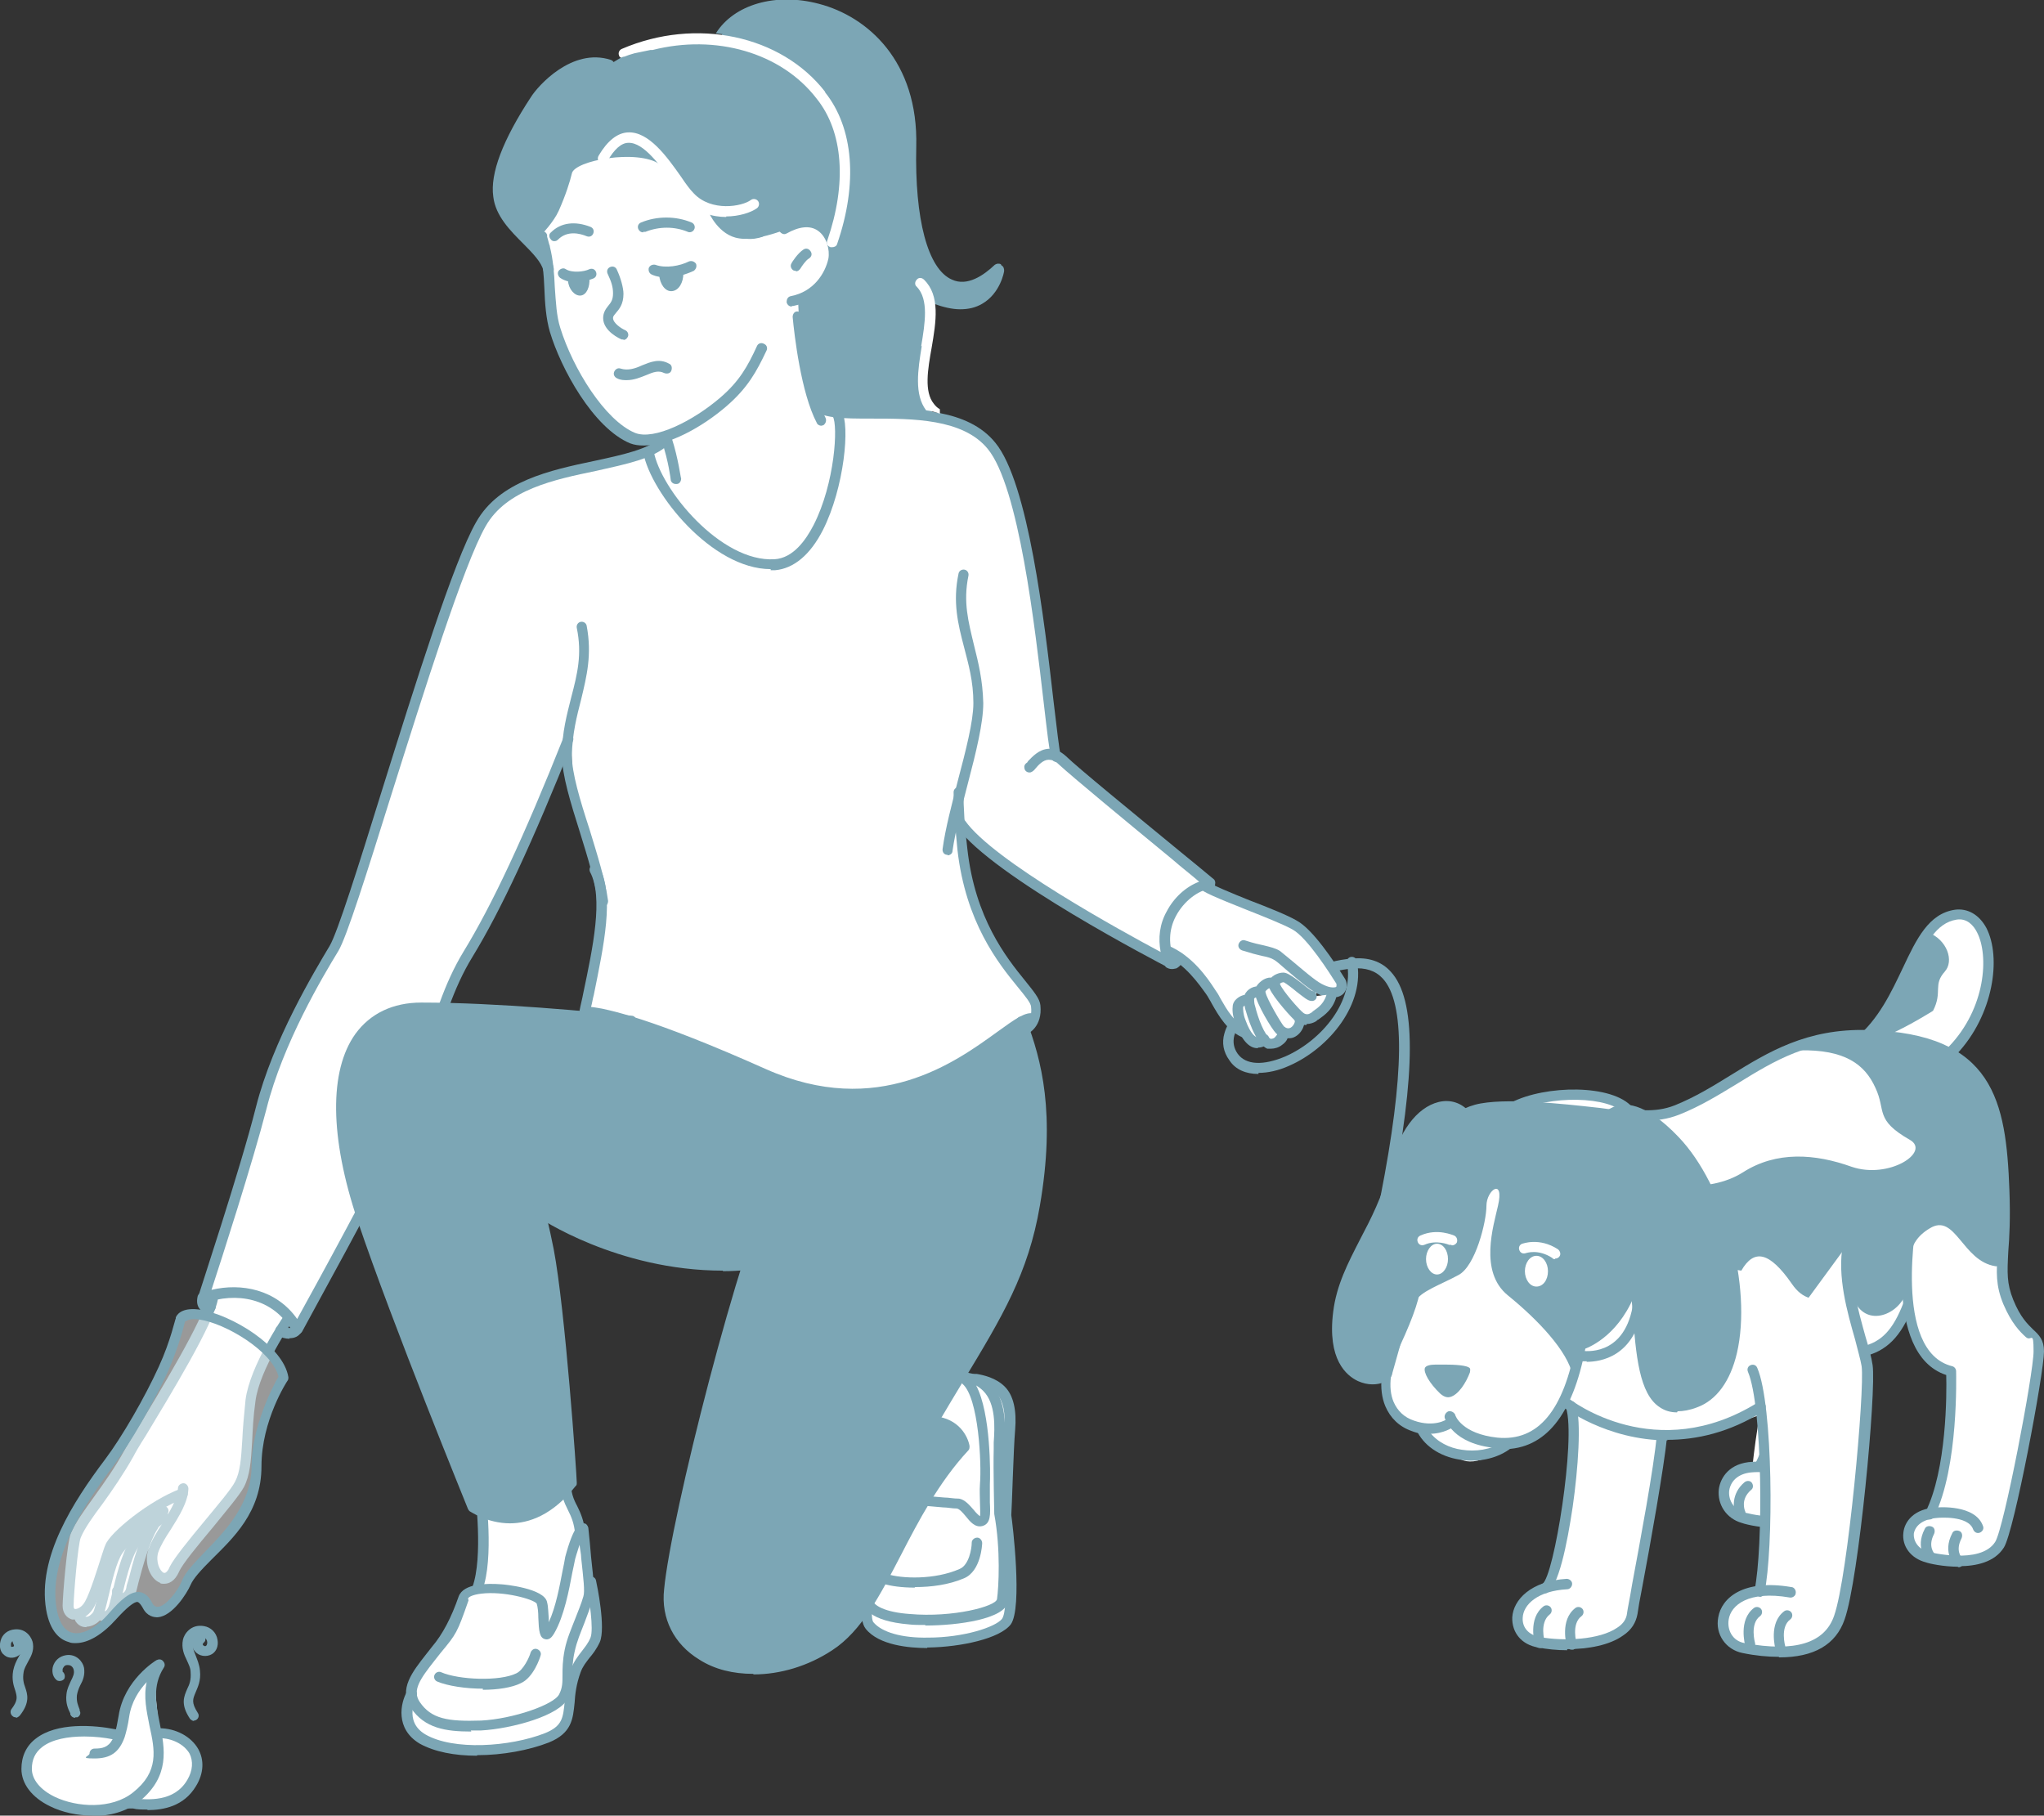 <?xml version="1.0" encoding="UTF-8"?>
<svg id="Layer_1" xmlns="http://www.w3.org/2000/svg" version="1.1" viewBox="0 0 372.1 330.5">
  <rect x="0" y="0" width="372.1" height="330.5" fill="#333333" stroke="none"/>
  <!-- Generator: Adobe Illustrator 29.2.1, SVG Export Plug-In . SVG Version: 2.1.0 Build 116)  -->
  <defs>
    <style>
      .st0, .st1 {
        fill: #7ca6b5;
      }

      .st2, .st3, .st4 {
        fill: #fff;
      }

      .st3, .st5, .st1, .st4 {
        fill-rule: evenodd;
      }

      .st5 {
        fill: #fdf5ed;
      }

      .st4 {
        opacity: .5;
      }
    </style>
  </defs>
  <g>
    <path class="st3" d="M29,315.4c-.2-4.2-1.4-8.1,0-12.5,0,0-5.5,3.3-6.4,9.4-.2,1.4-.5,2.6-.8,3.5h0,0c-.9,2.5,0,0,0,0,0,0,0,0,0,0-5.5-1.3-16.8-1.7-16.9,6.1,0,3.7,2.7,6.6,7.4,6.9l2.5.8c1.9,0,16.7,0,20.8-5.3,2.6-3.3-1.6-10.7-6.4-9Z"/>
    <g>
      <path class="st0" d="M16.8,330.5c-2.7,0-5.5-.6-7.7-1.7-3.3-1.6-5.2-4.1-5.2-6.8,0-2.3.9-4.2,2.6-5.5,3.8-3,10.6-2.5,14.6-1.7.2-.7.3-1.5.5-2.5,1-6.5,6.7-10,6.9-10.1.4-.2.9-.2,1.2.2.3.3.4.8.1,1.2-2.1,3.3-1.4,6.7-.7,10.2.9,4.5,1.9,9.5-3.7,14.1-2.4,1.9-5.5,2.7-8.6,2.7ZM15.3,316.1c-2.9,0-5.8.5-7.6,1.9-1.3,1-1.9,2.3-1.9,4,0,1.9,1.5,3.8,4.2,5.1,4,1.9,10.3,2.3,14.2-.8,4.8-3.8,4-7.7,3-12.2-.5-2.6-1.1-5.2-.5-7.9-1.4,1.5-2.8,3.6-3.2,6.4-.2,1.4-.5,2.6-.8,3.6,0,0,0,0,0,0-1,2.8-2.6,3.9-5.5,3.9s-.9-.4-.9-.9.4-.9.9-.9c1.4,0,2.5-.2,3.3-1.7-1.5-.3-3.3-.5-5.1-.5Z"/>
      <path class="st0" d="M26.9,329.4c-1,0-2,0-2.7-.2-.4,0-.8,0-1.1,0-.5,0-.9-.4-.9-.9,0-.5.4-.9.9-.9.3,0,.7,0,1.2,0,2.6.2,7.4.7,9.8-3.4,1-1.7,1.1-3.4.4-4.8-1-1.7-3.2-2.8-5.5-2.8s-.9-.4-.9-.9.4-.9.9-.9c3,0,5.8,1.5,7.1,3.8,1.1,2,1,4.4-.4,6.7-2.2,3.7-5.9,4.4-8.9,4.4Z"/>
    </g>
    <path class="st0" d="M2.9,312.6c-.2,0-.4,0-.6-.2-.4-.3-.5-.9-.2-1.3,1.2-1.6,1-2.2.7-3.3-.3-.9-.7-2-.4-3.7.2-1,.6-1.8,1-2.5.1-.2.2-.4.3-.5-.8.8-2.1.9-2.9.2-.7-.5-1-1.5-.7-2.6.3-1.2,1.3-2,2.6-2.1,2.2-.2,3.2,1.7,3.3,2.6.2,1.4-.4,2.4-.9,3.3-.3.6-.7,1.2-.8,1.9-.2,1.2,0,2,.3,2.8.4,1.2.9,2.7-1,5.1-.2.2-.5.4-.7.4ZM2.2,298.8c-.1.2-.2.3-.2.4,0,.3,0,.5,0,.5.2.2.4,0,.5,0,0,0,.1-.1,0-.3-.1-.2-.2-.4-.2-.6Z"/>
    <path class="st0" d="M35.4,313.3c-.3,0-.6-.2-.8-.4-1.8-2.7-1.1-4.1-.5-5.5.4-.8.7-1.6.6-3,0-.8-.4-1.5-.7-2.2-.5-1-1-2.2-.7-3.7.2-1,1.4-2.9,3.8-2.5,1.3.2,2.3,1.2,2.5,2.5.2,1.1-.2,2.1-1,2.6-1,.6-2.4.4-3.1-.5-.2-.2-.3-.4-.4-.7.1.4.3.9.5,1.4.3.8.7,1.7.8,2.8.2,1.9-.4,3-.8,4-.5,1.2-.8,1.8.4,3.7.3.4.2,1-.3,1.3-.2.1-.3.1-.5.1ZM37.4,298.2c0,.3,0,.6-.3.8-.3.3-.2.4-.1.5.1.1.4.3.6,0,0,0,.2-.3.1-.7,0-.1-.1-.4-.4-.7Z"/>
    <path class="st0" d="M13.7,312.7c-.4,0-.7-.2-.9-.6v-.2c-.4-.8-.9-1.9-.7-3.5.1-1,.5-1.7.8-2.4.4-.8.7-1.4.5-2.1,0,0-.2-.9-1.2-.8-.5,0-.7.5-.8.7,0,.3,0,.5,0,.5.4.3.5.9.3,1.3-.3.4-.9.5-1.3.3-.7-.5-1-1.4-.8-2.4.3-1.2,1.2-2,2.4-2.2,1.9-.3,3.1,1.2,3.3,2.3.2,1.3-.2,2.3-.7,3.2-.3.6-.5,1.2-.6,1.8-.1,1.2.2,1.8.5,2.6v.2c.3.5,0,1-.4,1.2-.1,0-.2,0-.4,0Z"/>
  </g>
  <g>
    <path class="st0" d="M229.1,195.5c-2.3,0-4.2-.8-5.3-2.5-1.1-1.5-1.4-3.2-.9-4.9,1.3-4.7,8-8.9,13.8-11.3.5-.2,1,0,1.2.5.2.5,0,1-.5,1.2-6.8,2.8-11.8,6.7-12.7,10-.3,1.2-.1,2.3.6,3.3,1.5,2.1,4.7,2.2,8.7.5,6.6-2.9,12.6-10.1,11.2-17-.1-.5.2-1,.7-1.1.5-.1,1,.2,1.1.7,1.6,7.8-5,15.9-12.3,19.1-2,.9-3.9,1.3-5.6,1.3Z"/>
    <path class="st3" d="M354.9,192.1l-10.9-3.8-5.3,1.3h-.5c0,0,.2,0,.2,0,6.9-5.9,8.7-15.1,12.5-19.9,1.3-1.7,2.9-2.9,5-3.2,7.1-1,9.6,14.5-1.1,25.6Z"/>
    <path class="st1" d="M354.1,176.8c-2.3,2.5-.4,3.7-2.2,7.2,0,0-4.1,2.6-7.9,4.3-2,.9-4,1.5-5.3,1.3-.1,0-.2,0-.3,0,6.9-5.9,8.7-15.1,12.5-19.9,3.6,1.3,4.9,5.3,3.1,7.2Z"/>
    <path class="st0" d="M355.4,192.1c-.2,0-.5,0-.6-.3-.4-.4-.4-1,0-1.3,6.7-7,7.3-16.6,5.1-20.8-.6-1.2-1.8-2.6-3.7-2.3-3.8.6-5.7,4.5-8.1,9.6-2.1,4.6-4.6,9.7-9.2,13.5-.4.3-1,.3-1.3-.1-.3-.4-.3-1,.1-1.3,4.3-3.5,6.6-8.5,8.7-12.9,2.5-5.3,4.7-9.9,9.5-10.6,2.3-.3,4.4.9,5.7,3.3,2.8,5.4,1.3,15.9-5.4,23-.2.2-.4.3-.7.3Z"/>
    <path class="st3" d="M321.8,255.1c-1.1-3.8-2.8,12-2.8,12-6.6.4-6.6,7.8-1.8,9.2,1.5.4,10.2,2.6,13.1-2.5,1.6-2.8,5.6-28.4,6.5-36.7l-15.1,18Z"/>
    <path class="st0" d="M320.5,267.4c-.1,0-.3,0-.4,0-.5-.2-.7-.8-.4-1.3,4.3-8.7,3.1-24,3-24.2,0-.5.3-1,.9-1,.5,0,1,.3,1,.9,0,.7,1.3,16-3.2,25.2-.2.3-.5.5-.8.5Z"/>
    <path class="st5" d="M308.6,249.9c-1.4,5.1-24.5,0-24.5,0v-20.7h24.5s1.4,15.6,0,20.7Z"/>
    <path class="st3" d="M285.6,272.6s-1.4,15.4-4.4,16.6l4.1-.8c-10.6.6-11.3,9.4-5.1,10.6,6.2,1.2,16.1.3,17-5.1.5-3,4.7-24.6,5.4-32.3l-18.4-19.8c2.3,12.3,1.5,30.9,1.5,30.9Z"/>
    <path class="st3" d="M371.1,246.1c0,3.6-5.4,32.4-7.2,35.2-2.9,4.5-11.7,2.6-13.1,2.2-4.8-1.3-4.9-7.8,1.8-8.1l2.6-25.9c-5.3-2-7.4-8.8-7.7-13.6,0,7.2-19.2,22.5-41.4,25.1-22.2,2.6-23-41.1-23-41.1,1.2,0,2.4-.1,3.5-.3,6.1-1.1,9.6-5,13.2-7.4,5.7-3.7,15.1-24.9,40.2-23.7,22.7,1.1,24.3,13,24.8,28.2.2,6.8-.2,10.6-.3,13.5,0,2.5,0,4.3,1.1,6.9,2.6,6.5,5.5,5.4,5.5,9Z"/>
    <path class="st1" d="M364.5,230.3c-.4.2-.8.2-1.2.2-6.1-.9-7.3-9.8-12-6.9-4.7,2.8-3.4,6.7-4.1,10.9-.7,4.2-6.4,7.1-9.1,3.2-2.8-3.9-7.9,1.9-11.9-4-4.1-5.9-6.9-6.4-9.2-2.4,0,0-26.6-4-30.3-11.3,0,0,0-.2-.1-.3,4.3-.8,7.2-2.9,9.9-4.9,1.2-.9,2.2-1.8,3.3-2.5,2.4-1.6,5.5-6.3,10.1-11.1,6.3-6.6,15.6-13.3,30.1-12.6,22.7,1.1,24.3,13,24.8,28.2.2,6.8-.2,10.6-.3,13.5Z"/>
    <path class="st3" d="M347.7,207.5c3.8,2.2-3.8,7.2-10.6,4.9-6.7-2.4-13.7-2.9-19.8,1-6.5,4.1-15.7,2.3-19.6.3,1.1-1-1.5-7.7-.4-8.5,2.3-1.8,7.7-.9,11.9-5.8,6.1-3.5,12.2-8,18.3-8.2,8.4-.2,12,2.6,13.9,6.8,2,4.2-.2,5.8,6.3,9.5Z"/>
    <path class="st0" d="M351.3,276.6c-.1,0-.3,0-.4,0-.5-.2-.7-.8-.4-1.3,3.9-7.7,3.9-21.7,3.8-25-11.8-3.9-7.3-28.1-7.1-29.2,0-.5.6-.8,1.1-.7.5,0,.8.6.7,1.1,0,.2-4.6,24.5,6.4,27.2.4.1.7.5.7.9,0,.7.5,17.4-4,26.5-.2.3-.5.5-.8.5Z"/>
    <path class="st0" d="M339.2,246.9c-.4,0-.8-.3-.9-.7-.1-.5.2-1,.7-1.1,3.5-.8,5.6-3,7.5-7.9.2-.5.7-.7,1.2-.5.5.2.7.7.5,1.2-2.1,5.4-4.8,8.1-8.9,9,0,0-.1,0-.2,0Z"/>
    <path class="st0" d="M356.6,285.2c-2.9,0-5.5-.6-6-.8-2.7-.7-4.4-2.9-4.1-5.4.2-2,1.9-4.4,6.1-4.6.2,0,7-.6,8.4,3.4.2.5-.1,1-.6,1.2-.5.2-1-.1-1.2-.6-.9-2.6-6.4-2.1-6.4-2.1-3,.2-4.2,1.6-4.4,2.9-.1,1.2.7,2.8,2.7,3.3,0,0,9.4,2.4,12.1-1.8,1.6-2.4,7-30.7,7-34.7s-.4-1.7-1.4-2.6c-1.1-1-2.6-2.5-4.1-6-1.4-3.4-1.3-5.8-1-9.6.1-2.7.3-6,.2-11.1-.6-16.1-2.5-26.8-23.9-27.3-10.5-.3-17,3.7-23.8,7.9-3.3,2-6.7,4.1-10.5,5.6-4.3,1.7-8.3,1-11.5.4-2.1-.4-3.8-.7-4.8-.1-.4.3-1,.1-1.3-.3-.3-.4-.1-1,.3-1.3,1.6-.9,3.7-.5,6.1-.1,3,.5,6.6,1.2,10.4-.3,3.7-1.5,6.8-3.4,10.2-5.5,6.8-4.2,13.8-8.5,24.9-8.2,23,.6,25.2,13,25.8,29.1.2,5.2,0,8.7-.2,11.2-.2,3.9-.3,5.8.9,8.8,1.3,3.2,2.6,4.4,3.6,5.4,1.1,1,2,1.9,2,4,0,3.9-5.4,32.7-7.3,35.7-1.7,2.7-5.1,3.4-8.2,3.4Z"/>
    <path class="st0" d="M323,278.1c-3.1,0-5.8-.8-6-.9-2.7-.8-4.4-3.3-4.1-6.1.3-2.2,2-4.8,6.1-5,.2,0,7.1-.7,8.4,3.8.1.5-.1,1-.6,1.2-.5.1-1-.1-1.2-.6-.9-3-6.4-2.5-6.4-2.5-2.5.1-4.1,1.4-4.4,3.3-.2,1.5.6,3.4,2.7,4,0,0,9.3,2.7,12-2.1,1.4-2.5,5.4-27.4,6.4-36.4,0-.5.5-.9,1-.8.5,0,.9.5.8,1-.8,7.7-4.8,34-6.6,37.1-1.7,3-5.1,3.8-8.2,3.8Z"/>
    <path class="st0" d="M285.3,300.4c-1.9,0-3.7-.2-5.3-.5-3-.5-4.8-2.7-4.7-5.5.2-3.2,3.4-6.6,9.9-7,.5,0,1,.4,1,.9,0,.5-.4,1-.9,1-5.4.3-8,2.8-8.1,5.2-.1,1.8,1.1,3.1,3.1,3.5,4.5.8,10.9.5,14.1-1.7,1.1-.7,1.7-1.6,1.8-2.7.1-.8.5-2.6.9-5.1,1.4-7.5,4-21.4,4.5-27.2,0-.5.5-.9,1-.9.5,0,.9.5.9,1-.6,5.9-3.1,19.9-4.5,27.3-.5,2.5-.8,4.3-.9,5.1-.3,1.6-1.1,2.9-2.6,3.9-2.5,1.8-6.4,2.5-10.2,2.5Z"/>
    <path class="st0" d="M281.2,290.1c-.4,0-.7-.2-.9-.6-.2-.5,0-1,.5-1.2,2.1-1.3,6.1-26.3,4.3-32-.2-.5.1-1,.6-1.2.5-.2,1,.1,1.2.6,1,3.1.4,11.6-.6,18.6-1,6.7-2.6,14.8-4.8,15.7-.1,0-.2,0-.3,0Z"/>
    <path class="st3" d="M336.4,226.7c-1.4,7.9,2.8,17.5,3.5,21.9.6,4.4-2.5,38.6-5.1,45.8-2.5,7.2-11.2,6.7-17.4,5.6-6.2-1.1-5.7-9.6,2.9-10.4,2.4-14.6,1.5-30.7-1-39.8l17-23.2Z"/>
    <path class="st0" d="M323.8,301.6c-2,0-4.2-.2-6.6-.7-3-.6-5-3.4-4.4-6.5.6-3.5,4.5-7,13.3-5.5.5,0,.9.6.8,1.1,0,.5-.6.9-1.1.8-7.5-1.3-10.7,1.4-11.1,4-.3,1.8.6,3.9,2.9,4.3,9.2,1.7,14.6,0,16.3-5,2.5-7.1,5.6-41.1,5-45.4-.2-1.2-.7-2.9-1.2-4.9-1.4-4.9-3.3-11.5-2.2-17.3,0-.5.6-.9,1.1-.8.5,0,.9.6.8,1.1-1,5.3.9,11.8,2.2,16.5.6,2,1.1,3.8,1.3,5.2.7,4.7-2.5,39-5.1,46.3-1.6,4.6-5.6,6.9-11.9,6.9Z"/>
    <path class="st0" d="M320.3,290.6c0,0-.1,0-.2,0-.5-.1-.8-.6-.7-1.1,1.6-7.6,1.5-33.5-1.2-39.8-.2-.5,0-1,.5-1.2.5-.2,1,0,1.2.5,2.9,6.7,3,33,1.3,41,0,.4-.5.7-.9.7Z"/>
    <path class="st3" d="M287.8,245.3c-.2,1.2-.4,2.4-.7,3.5-2,8.5-5.5,10.6-12.9,14.8s-8,2.1-11.4.2c-1.2-.8-2.9-2.3-5.2-3.7-4.4-2.7-6.4-6.7-4-13.3t0,0c.2-.5.4-1,.6-1.5,2.1-4.7,3-7.7,3.4-9.7h0c0-.3.1-.6.2-.9,0-.4,0-.7,0-1,0-2-2.5-4.2-2.3-9.7.1-2.7,3-19,13.1-21.8,6.6-1.8,24.1,1,24.4.8l5.4,13.8c2.2,19.5-10.8,28.5-10.8,28.5Z"/>
    <path class="st3" d="M287.8,248.1s8.4.2,10.3-10.1l-1.6-35.8c-3.2-3.8-15-3.7-20.9-.6l12.2,46.6Z"/>
    <path class="st0" d="M275.6,262.8c-.7,0-1.3-.2-2-.3-2.2,1.4-5,1.8-7.5,1.4-2.2-.3-4.5-1.4-5.9-3.3h0c-.3,0-.5,0-.8,0-.5,0-.6,0-1.1-.2,0,0-.5-.2-.5-.2,1.3,2.9,4.2,4.9,7.9,5.5.7.1,1.4.2,2.1.2,2.9,0,6-.9,8.2-3.1-.2,0-.4,0-.6,0Z"/>
    <path class="st1" d="M291,214.2c-1.9-7.9,2-18.8,13.9-6.3,11.9,12.4,15.9,43.1,3.7,47.7-13.9,5.1-7.6-21-13.6-35.8l-3.9-5.6Z"/>
    <path class="st1" d="M288.5,244.4c-.2,1.3-2.3,6.5-2.6,7.8-.4-.5.5-1.3.4-1.8-.9-4.5-6.5-10.3-11.8-14.6-5.3-4.3-2.6-12.7-1.8-16.3,1.2-5.2-2.1-2.9-2.1,0s-2,11-5.1,12.6c-3.1,1.7-7,3-7.8,4.8,0-.4,0-.8,0-1.1,0-2.1-2.5-4.4-2.3-10.3.1-2.9,3-20.3,13.1-23.2,6.6-2,24.1,1.1,24.4.9l5.4,14.7c2.2,20.8-10.1,26.6-10.1,26.6Z"/>
    <path class="st1" d="M261.7,248.2c-5.5-.2-3,3.3,0,6.1,2.9,2.7,5.9-1.5,6.9-4.3.9-2.8-3.2-1.7-6.9-1.8Z"/>
    <path class="st1" d="M266.7,203c-3.2-3.6-9.9-1.5-12.9,10.1-2.7,10.8-9.1,16.9-10.2,25.8-1.5,12.9,8.1,13.3,9.8,11.3l13.3-47.2Z"/>
    <path class="st2" d="M263.7,256.2c-.8,0-1.7-.3-2.6-1.1-2.1-1.8-4.2-4.7-3.3-6.8.5-1.3,1.9-1.9,4.1-1.8.4,0,.9,0,1.3,0,2.8,0,5.1,0,6.1,1.5.4.6.5,1.4.2,2.3-.6,1.8-2.3,5-4.9,5.7-.3,0-.6.1-.9.1ZM261.4,248.4c-1.1,0-1.8.2-2,.6-.3.8.8,2.8,2.8,4.7.8.7,1.4.7,1.8.6,1.5-.4,2.9-2.6,3.6-4.5,0-.2.1-.5,0-.7-.4-.6-2.9-.7-4.6-.7-.5,0-.9,0-1.4,0h0c0,0-.2,0-.3,0Z"/>
    <path class="st0" d="M273.8,263.6c-.5,0-.9,0-1.4,0-8-.7-9.3-5.3-9.4-5.5-.1-.5.2-1,.7-1.2.5-.1,1,.2,1.2.6,0,.2,1.2,3.5,7.7,4.2,7.4.7,12.1-4.9,14.3-17.2,0-.4.3-.6.7-.7.3,0,6.5-2,9.1-11.4.1-.5.7-.8,1.2-.6.5.1.8.7.6,1.2-2.5,8.9-8.1,11.8-9.9,12.5-2.3,12.1-7.3,18.3-14.9,18.3Z"/>
    <path class="st0" d="M260.5,261.2c-1,0-2.2-.2-3.5-.7-2.3-.8-3.9-2.4-4.8-4.5-1.3-3.1-.9-7.2,1.2-11.8,2.3-5.2,3.5-8.8,3.6-11.1,0-.5-.3-1.2-.7-2-.7-1.7-1.8-3.9-1.6-7.6.1-2.9,3.2-19.5,13.8-22.4,5.2-1.4,16.6-.1,22,.5,1.1.1,2.2.3,2.5.3.3,0,.7,0,.9.4.3.4.2,1-.2,1.3q-.4.3-3.5,0c-4.9-.6-16.4-1.9-21.3-.6-9.5,2.6-12.3,18.3-12.4,20.6-.1,3.2.7,5.2,1.4,6.7.5,1,.8,1.9.8,2.8,0,2.6-1.3,6.4-3.8,11.8-1.8,4.1-2.3,7.7-1.2,10.3.7,1.6,1.9,2.8,3.7,3.4,3.7,1.3,6-.2,6-.3.4-.3,1-.2,1.3.2.3.4.2,1-.2,1.3,0,0-1.7,1.2-4.2,1.2ZM292.5,202.2s0,0,0,0c0,0,0,0,0,0ZM292.6,202.2s0,0,0,0c0,0,0,0,0,0ZM292.6,202.2s0,0,0,0c0,0,0,0,0,0ZM292.6,202.2h0s0,0,0,0Z"/>
    <path class="st3" d="M281.8,231.4c0,1.6-.9,2.8-2.1,2.8s-2.1-1.3-2.1-2.8.9-2.8,2.1-2.8,2.1,1.3,2.1,2.8Z"/>
    <path class="st3" d="M263.6,229.2c0,1.5-.9,2.8-2,2.8s-2-1.3-2-2.8.9-2.8,2-2.8,2,1.2,2,2.8Z"/>
    <path class="st0" d="M249.8,252c-.8,0-1.7-.2-2.6-.6-2.1-1-5.6-3.9-4.5-12.6.6-4.9,2.7-8.9,4.9-13.2,2-3.8,4-7.7,5.3-12.7,1.7-6.9,5-11.3,9-12.3,2.1-.5,4.1.1,5.6,1.8.3.4.3,1,0,1.3-.4.3-1,.3-1.3,0-1-1.1-2.3-1.5-3.7-1.2-3.2.8-6,4.8-7.6,10.9-1.3,5.2-3.4,9.2-5.5,13.1-2.1,4.1-4.2,8-4.7,12.5-.7,5.5.6,9.4,3.4,10.7,1.7.7,3.3.3,3.7-.2.3-.4.9-.4,1.3,0,.4.3.4.9,0,1.3-.6.7-1.8,1.2-3.2,1.2Z"/>
    <path class="st0" d="M303.6,262.2c-11.2,0-19.1-6.1-19.2-6.2-.4-.3-.5-.9-.2-1.3.3-.4.9-.5,1.3-.2.6.5,16,12.3,34.5.8.4-.3,1-.1,1.3.3.3.4.1,1-.3,1.3-6.2,3.9-12.2,5.2-17.5,5.2Z"/>
    <path class="st0" d="M296.5,203.1c-.3,0-.5-.1-.7-.3-2.7-3.3-13.8-3.5-19.8-.4-.5.2-1,0-1.3-.4-.2-.5,0-1,.4-1.3,6.2-3.2,18.5-3.4,22.1.9.3.4.3,1-.1,1.3-.2.1-.4.2-.6.2Z"/>
    <path class="st0" d="M288.9,247.8c-.7,0-1.2,0-1.2,0-.5,0-.9-.6-.8-1.1,0-.5.6-.8,1.1-.8.3,0,7.5,1.2,9.2-8,0-.5.6-.8,1.1-.7.5,0,.8.6.7,1.1-1.6,8.7-7.6,9.6-10.2,9.6Z"/>
    <path class="st0" d="M305.3,257.1c-1.2,0-2.2-.3-3.1-.9-3.8-2.4-4.4-9.5-5-17.6-.5-6.2-1-13.3-3.2-18.6-.2-.5,0-1,.5-1.2.5-.2,1,0,1.2.5,2.3,5.6,2.9,12.8,3.4,19.1.6,7.3,1.1,14.2,4.1,16.1,1.2.8,2.8.8,4.9,0,3.7-1.4,5.4-5.4,6.1-8.5,2.6-11.4-2.2-29.3-10.1-37.6-4.2-4.4-7.8-6.2-10-5-2.6,1.4-3.2,6.5-2.2,10.4.1.5-.2,1-.7,1.1-.5.1-1-.2-1.1-.7-1.1-4.6-.4-10.6,3.2-12.5,2.2-1.2,6.1-1.2,12.3,5.3,8.4,8.8,13.4,27.2,10.6,39.3-1.2,5.1-3.7,8.6-7.3,9.9-1.3.5-2.5.7-3.5.7Z"/>
    <path class="st2" d="M283.1,229.2c-.2,0-.4,0-.5-.2-2.6-1.7-4.7-.9-4.8-.9-.5.2-1,0-1.2-.5-.2-.5,0-1,.5-1.2.1,0,3.1-1.2,6.5,1,.4.3.6.9.3,1.3-.2.3-.5.4-.8.4Z"/>
    <path class="st2" d="M264.2,226.6c-.1,0-.3,0-.4,0,0,0-2.3-1-4.5,0-.5.2-1,0-1.2-.5-.2-.5,0-1,.5-1.2,3.1-1.4,6,0,6.1,0,.5.2.7.8.5,1.3-.2.3-.5.5-.9.5Z"/>
    <path class="st0" d="M286.1,300.3c-.4,0-.8-.3-.9-.7,0-.2-1.3-4.7,1.6-6.9.4-.3,1-.2,1.3.2.3.4.2,1-.2,1.3-1.9,1.4-.9,4.9-.9,4.9.1.5-.1,1-.6,1.2,0,0-.2,0-.3,0Z"/>
    <path class="st0" d="M318.6,300.3c-.4,0-.8-.3-.9-.7,0-.2-1.3-4.7,1.6-6.9.4-.3,1-.2,1.3.2.3.4.2,1-.2,1.3-1.9,1.4-.9,4.9-.9,4.9.1.5-.1,1-.6,1.2,0,0-.2,0-.3,0Z"/>
    <path class="st0" d="M324.1,300.9c-.4,0-.8-.3-.9-.7,0-.2-1.3-4.7,1.6-6.9.4-.3,1-.2,1.3.2.3.4.2,1-.2,1.3-1.9,1.4-.9,4.9-.9,4.9.1.5-.1,1-.6,1.2,0,0-.2,0-.3,0Z"/>
    <path class="st0" d="M351.5,284.4c-.2,0-.5,0-.6-.2,0,0-2.4-2.3-.5-5.9.2-.5.8-.6,1.3-.4.5.2.6.8.4,1.3-1.2,2.3,0,3.5.1,3.7.4.4.4,1,0,1.3-.2.2-.4.3-.7.3Z"/>
    <path class="st0" d="M356.5,285.2c-.2,0-.5,0-.6-.2,0,0-2.4-2.3-.5-5.9.2-.5.8-.6,1.3-.4.5.2.6.8.4,1.3-1.2,2.3,0,3.5.1,3.7.4.4.4,1,0,1.3-.2.2-.4.3-.7.3Z"/>
    <path class="st0" d="M316.9,276.5c-.4,0-.7-.2-.9-.6-.5-1.2-.9-4,1.6-6.1.4-.3,1-.3,1.3.1.3.4.3,1-.1,1.3-2,1.7-1.2,3.7-1.1,3.9.2.5,0,1-.5,1.2-.1,0-.3,0-.4,0Z"/>
    <path class="st0" d="M280.3,300c-.4,0-.8-.3-.9-.7,0-.2-1.3-4.7,1.6-6.9.4-.3,1-.2,1.3.2.3.4.2,1-.2,1.3-1.9,1.5-.9,4.9-.9,4.9.1.5-.1,1-.6,1.2,0,0-.2,0-.3,0Z"/>
    <path class="st0" d="M252.2,219c0,0-.1,0-.2,0-.5,0-.8-.6-.7-1.1,4.4-22.4,4.5-35.4.4-39.8-1.3-1.4-3.1-2-5.5-1.8-1.1.1-2.4.3-3.7.7-.5.1-1-.2-1.1-.7-.1-.5.2-1,.7-1.1,1.4-.4,2.7-.6,4-.7,3-.3,5.4.5,7.1,2.4,4.6,5,4.6,18.2,0,41.5,0,.5-.5.8-.9.8Z"/>
  </g>
  <g>
    <g>
      <polygon class="st2" points="104.7 296.3 87.5 296.3 87.5 270.1 103 270.1 105.9 278.4 104.7 296.3"/>
      <path class="st2" d="M107.5,287.9s1.7,8.2.7,10.6c-1.1,2.4-2.6,3.3-3.5,5.5-2.4,6.4.5,9.9-5.3,12.3-6.5,2.5-17,3.4-22.6.1-4.8-3-1.5-8.8-1.5-8.8,13.1-3.5,27.2-5.8,32.2-19.8Z"/>
      <path class="st2" d="M84.4,291c1.1-3.1,13.9-1.1,14.3,1,.5,2.1.1,7.6,1.5,5.1,2.4-4,3.1-10.9,3.7-13.3,1.5-5.5,2.4-5.4,2.4-5.4.7,7.6,1.4,11.2.9,12.6-1,3.4-2.6,6.2-3.4,9.6-.9,4.2.1,5.7-1.1,8.2-1.1,2.5-9.3,5.1-15,5.4-6.1.1-9.7-.3-12-3.8-2.2-3.3,1.1-6.5,3.8-10.1q2.9-3.4,5-9.3Z"/>
      <path class="st0" d="M86.9,290.1c-.1,0-.2,0-.3,0-.5-.2-.7-.7-.6-1.2,2-5.5.5-17,.5-17.1,0-.5.3-1,.8-1.1.5,0,1,.3,1.1.8,0,.5,1.6,12.1-.6,18-.1.4-.5.6-.9.6Z"/>
      <path class="st0" d="M85.8,315.2c-4.7,0-8.5-.6-11-4.3-2.3-3.4.3-6.6,2.8-9.8.4-.5.7-.9,1.1-1.4q2.8-3.3,4.8-9.1s0,0,0,0c.9-2.4,5.2-2.4,7.8-2.2.3,0,7.9.7,8.3,3.3.2.7.2,1.8.3,2.9,0,.2,0,.5,0,.7,1.3-2.8,2-6.7,2.5-9.3.2-1,.4-1.9.5-2.6,1.5-5.6,2.6-6.2,3.4-6.1.4,0,.7.4.8.8.2,2,.4,3.8.5,5.3.5,4.5.7,6.5.3,7.7-.4,1.5-1,2.9-1.5,4.3-.7,1.8-1.4,3.4-1.8,5.3-.4,1.8-.4,3.1-.4,4.2,0,1.4,0,2.6-.8,4.2-1.4,3.2-10.3,5.6-15.8,5.9-.6,0-1.3,0-1.9,0ZM85.3,291.3c-2.1,6-2.2,6.1-5.1,9.6-.3.4-.7.9-1.1,1.4-2.6,3.3-4.1,5.4-2.7,7.5,2.1,3.1,5.1,3.6,11.2,3.4,5.8-.3,13.3-2.9,14.2-4.8.6-1.2.6-2.1.6-3.5,0-1.1,0-2.6.4-4.6.4-2,1.2-3.8,1.9-5.6.5-1.3,1.1-2.7,1.5-4.1.3-.9,0-3.3-.4-7,0-.7-.2-1.5-.3-2.4-.2.7-.5,1.5-.8,2.6-.1.6-.3,1.4-.5,2.4-.6,3.2-1.5,8-3.3,11.1-.2.3-.7,1.3-1.6,1.1-1.1-.2-1.2-1.5-1.3-3.9,0-1-.1-2-.3-2.6-.6-.8-6-2.3-10.1-1.8-1.6.2-2.3.6-2.4.9ZM97.8,292.3h0ZM97.8,292.2s0,0,0,0c0,0,0,0,0,0Z"/>
      <path class="st0" d="M105.6,280c-.5,0-.9-.4-.9-.8-.2-2-.7-3.1-1.3-4.3-.7-1.4-1.4-2.9-1.3-5.5,0-.5.4-.9.9-.9h0c.5,0,.9.4.9,1,0,2.2.5,3.4,1.2,4.7.6,1.2,1.2,2.6,1.5,4.9,0,.5-.3,1-.8,1,0,0,0,0-.1,0Z"/>
      <path class="st0" d="M86.8,319.6c-4,0-7.7-.7-10.4-2.2-4.5-2.7-3.5-7.4-2.3-9.5.3-.5.8-.6,1.3-.4.5.3.6.8.4,1.3,0,.2-2.4,4.5,1.6,6.9,5.1,3,15.4,2.3,21.8-.2,3.2-1.3,3.3-2.8,3.6-5.7.1-1.6.3-3.7,1.2-6.1.5-1.3,1.2-2.2,1.9-3.1.6-.8,1.2-1.5,1.6-2.5.6-1.5-.2-7-.8-10-.1-.5.2-1,.7-1.1.5-.1,1,.2,1.1.7.2.9,1.8,8.6.7,11.2-.6,1.3-1.3,2.2-1.9,2.9-.6.8-1.2,1.5-1.6,2.6-.8,2.2-1,4-1.1,5.6-.3,2.9-.5,5.5-4.7,7.2-3.6,1.4-8.4,2.3-13,2.3Z"/>
      <path class="st0" d="M87.9,307.4c-3.1,0-6.4-.5-8.3-1.3-.5-.2-.7-.8-.5-1.2.2-.5.8-.7,1.2-.5,3.2,1.4,10.7,1.7,13.7.2,1.3-.6,2.4-3,2.6-3.8.2-.5.7-.8,1.2-.6.5.2.8.7.6,1.2-.1.4-1.3,4-3.6,5-1.6.8-4.2,1.2-6.9,1.2Z"/>
    </g>
    <g>
      <path class="st2" d="M181.7,266c0,8.2-.5,18.5-14.1,13-4.5-1.8-1.7-5.2-1.7-13.5s2.1-14.5,7-14.5,8.8,6.7,8.8,14.9Z"/>
      <path class="st2" d="M175.9,251.2c3.4,3.1,3.8,16.4,3.5,19.7-.2,3.8.7,6.7-.6,7-1.3.4-2.6-3-4.2-3.4-6.5-.6-12-1.4-12.1.1-.7,6.4-1.7,9.7-2.6,11.6-.8,1.8-1.9,6.2-2,7.9,0,6.6,25.6,4.3,26.3.4.3-2.1-.8-11.1-2.1-18.1,0-.7-.2-8.3-.2-12.1,0-1.8,2.4-5.4,1.7-8.3-.7-3.1-4.7-5.5-9.5-5.6l1.7.7Z"/>
      <path class="st0" d="M168.4,295.8c-1.1,0-2.1,0-2.9-.1-7.1-.6-8.6-3-8.6-4.9,0,0,0,0,0,0,.1-2,1.3-4.7,2-6.1,1.1-2.1,1.9-5.6,2.5-10.9.2-2.1,3.7-1.8,10.5-1.2.8,0,1.7.2,2.6.2,0,0,0,0,.1,0,1.1.2,1.9,1.2,2.7,2.1.3.4.8.9,1.1,1.1.1-.4,0-1.5,0-2.4,0-1-.1-2.2,0-3.5.3-3.5-.2-15.7-3.2-18.2-.1-.1-.2-.3-.3-.4-.3,0-.6,0-.8,0-.5,0-.9-.4-.9-.9,0-.5.4-.9.9-.9h0c2.7,0,4.9.8,6.4,2.4,2.8,2.9,2.5,7.9,2.4,10.8,0,.4,0,.8,0,1.1,0,3.6,0,10.6.1,11.5,1.3,6.8.9,13.8.5,16.1-.6,3.1-9,4.3-15,4.3ZM158.7,290.8c0,1.5,2.6,2.7,6.9,3,7.9.7,15.7-1.4,15.9-2.7.3-2.1.7-9-.5-15.5,0,0,0,0,0,0,0-.7-.2-8-.1-11.8,0-.4,0-.8,0-1.2.2-2.8.4-7.1-1.9-9.4-.4-.4-.8-.7-1.3-1,2.7,5.1,2.6,16.2,2.5,18,0,1.2,0,2.3,0,3.3.1,2.1.2,3.9-1.4,4.3-1.3.3-2.2-.8-3-1.8-.5-.6-1.1-1.3-1.6-1.4-.9,0-1.7-.2-2.5-.2-3.4-.3-7.5-.7-8.5-.3-.7,5.4-1.5,9.1-2.7,11.3-1.1,2.1-1.7,4.1-1.8,5.3ZM163.3,273.9s0,0,0,0c0,0,0,0,0,0Z"/>
      <path class="st0" d="M168.8,300c-3.3,0-8.8-.5-11.2-3.5-.7-.9-.9-2.4-.6-5,0-.5.5-.9,1.1-.8.5,0,.9.5.8,1.1-.4,2.7,0,3.4.1,3.5,1.5,1.8,5.1,2.9,10,2.8,6.4,0,12.2-1.9,13.4-3.4,1.3-1.7.5-13-.3-18.6,0,0,0-.1,0-.2,0-.5.3-12.1.7-15.7.3-3-.2-5.2-1.3-6.4-1.3-1.3-3.2-1.7-4-1.8-.3,0-.5,0-.5,0-.5,0-.9-.5-.9-1,0-.5.5-.9,1-.9,0,0,.3,0,.7,0,1.2.2,3.5.7,5.1,2.3,1.6,1.6,2.2,4.3,1.9,7.9-.3,3.4-.6,14.5-.7,15.5.2,1.3,2.1,16.9-.1,19.9-2,2.6-9.1,4.1-14.9,4.2-.1,0-.2,0-.3,0Z"/>
      <path class="st0" d="M166.5,289c-2.4,0-4.4-.3-5.7-.7-.5-.2-.8-.7-.6-1.2.2-.5.7-.8,1.2-.6,2.7.9,8.8,1.1,13.3-.9,1.7-.7,2.2-3.7,2.2-4.8,0-.5.5-.9,1-.9.5,0,.9.5.9,1,0,.2-.2,5.1-3.3,6.4-2.8,1.2-6,1.6-8.9,1.6Z"/>
      <path class="st0" d="M163.5,274.1c-.2,0-.4,0-.6-.2-.4-.3-.5-.9-.1-1.3,1.8-2.2,1.4-5.3,1.4-5.3,0-.5.3-1,.8-1.1.5,0,1,.3,1.1.8,0,.2.5,3.9-1.8,6.8-.2.2-.5.3-.7.3Z"/>
    </g>
    <path class="st0" d="M169.8,228.7c-29.9,3-57.7,4-71.5-8.8-9.4-11.8-15.2-23.9-10.2-36.5l81.8,6.5v38.8Z"/>
    <path class="st2" d="M207.4,169.4c8.6,4.4,8.6,5.6,9.9,7.2,1.4,1.6,7.9,14.5,12.8,10.9,4.9-3.6,13.8-7.8,11-11.3-2.8-3.5-26.1-17.3-26.1-17.3l-7.7,10.6Z"/>
    <path class="st0" d="M185.9,185.9c3.1,8,5.1,17.8,2.5,33.4-2.9,17-11.1,25.5-23.9,48.7-3.2,5.9-14.6,20.7-14.6,20.7l19.2-29.8c4.9.4,6.3,4.4,6.3,4.4-11.7,12.4-14.8,29.9-24.6,36.2-13.7,8.9-30.3,2.9-29.1-10.1,1.2-13.1,13.9-62.9,20.4-75.8l43.8-27.7Z"/>
    <path class="st2" d="M14.6,287.8c-.6,2.8-1.6,8,1.9,7.4,3.5-.6,6.8-3.5,7.5-5.9.7-2.4,1.8-8,6.4-9.9,4.5-1.9,13.2-11,7.6-12.8-5.6-1.8-20.6,8.4-23.3,21.2Z"/>
    <path class="st2" d="M38.8,236.2c-.7,5.3-13.8,25.6-15.3,28.4-3.4,6.3-8.1,11.3-9.7,14.9-.6,1.4-1.4,11.1-1.4,12.8,0,2.2,2.5,2.1,3.8-.3,1.2-2.2,3.1-8.7,3.7-10.4.6-1.8,7.6-7.6,13.1-9.6v-.9c0,3.8-4.3,8.1-5.3,11.4-1,3.3,2.1,7.2,3.9,3.3,1.3-2.9,10.2-12.5,11.9-15.4,1.6-3,1.1-7.4,2-15.2.8-6.1,6.9-14.9,6.9-14.9-4.3-6.1-8.9-6.4-13.7-4Z"/>
    <path class="st2" d="M185.7,119.5c.5-.1,4.5,16,7.7,18.9,3.2,3,17.2,14.4,27,22.4-5.1.9-10.4,7.5-7.3,14.4,0,0-31.5-15-37.8-23.9l-3.8-31.9h14.2Z"/>
    <path class="st0" d="M170.2,54.3c10,3.7,11.5-5.3,11.5-5.3-9.2,8.7-16.4.2-15.9-22.2.6-26.8-28.3-31.5-34.8-19.8-7.5-.7-14.3.8-20.2,4.9-6.4-2.1-12.3,4.6-13.4,6.3-2.3,3.5-7.5,11.9-6.7,17.6.7,5.6,8.3,9.4,9.1,13.3l47.5,35.9,27.9-8.3s-6,.5-6.8-4.4c-.8-4.9,1.8-17.9,1.8-17.9Z"/>
    <path class="st2" d="M104.4,132.2c-5.7,14.4-13.1,31.6-19.3,41.6-6.2,10.1-7.3,22.2-11.9,32-4.6,9.8-19.2,36.3-19.2,36.3-3.7-6.7-11.1-7.9-17.1-5.8,0,0,7.5-22.9,10.5-34.6,3-11.7,9.8-23.3,13.2-29,3.4-5.7,19.8-65,26.7-77.2,6.7-11.8,27.2-9.1,33.5-15.1l27.6-6.8c3.3,4.1,24.2-2.1,32,7.5,7.9,9.6,10.4,51.9,11.7,56.7,0,0-16.5,11.1-17,11.8-1.9,2.3.7,12.8,5.2,21.5,3.5,6.8,9.4,12.1,7.5,14.2,0,0-19.8,16-33.3,13.8-17.5-2.9-48.1-17.6-48.1-14.9,2.5-7.3,3.3-14.9,2.7-22.9-3.5-11-5.9-21.3-4.8-29Z"/>
    <path class="st3" d="M152.1,79.9c-6.7-7.2-6.8-25.4-6.8-25.4,0,0,2-.5,3.9-2.4,1.3-1.3,2.7-3.8,2.7-5.2.1-8.7-6.7-6-6.7-6,0,0-6.8,3.1-10.6,2.5-3.8-.5-5.6-4.8-5.6-4.8,0,0-.1.3-2.3-1.6-2.1-1.9-4.6-5.8-6.6-7.1-4-2.8-15.6-.7-16,1.7-.3,1.3-1.1,3.9-2.4,6.8-.9,2-3.1,4.3-3.1,4.3,0,0,1.2,5.6,1.3,8.1.3,4,.4,8.6,2.4,13,1.7,3.8,4.2,8.2,6.6,11,3.2,3.6,6.6,5.5,6.6,5.5l5.9-.7,1.1,4.6s33-.7,29.7-4.3Z"/>
    <path class="st2" d="M118.1,82.2c1.3,7.5,12.9,21.1,23,20.4,10.1-.7,13.4-24.2,11.3-27.5l-34.3,7Z"/>
    <path class="st0" d="M117.2,81.1c-.9,0-1.7-.1-2.5-.4-6.7-2.8-12.6-13.6-14.6-20.3-.7-2.4-.9-5.2-1-7.9-.1-2.4-.3-4.9-.8-7-.2-.6-.4-1.3-.5-2v-.3c-.2-.5.2-1,.7-1.1.5-.1,1,.2,1.1.7v.3c.2.6.3,1.2.5,1.7,0,0,0,0,0,.1.6,2.4.8,4.9.9,7.4.2,2.7.3,5.2,1,7.4,2.3,7.4,8.1,16.8,13.6,19.1,3.5,1.4,10.6-2.2,15.5-6.4,3.5-3,5-5.7,6.7-9.4.2-.5.8-.7,1.3-.4.5.2.7.8.4,1.3-1.8,3.8-3.4,6.7-7.2,10-4.5,3.9-10.6,7.2-15,7.2Z"/>
    <path class="st0" d="M144.1,55.8c-.4,0-.8-.3-.9-.8,0-.5.2-1,.8-1.1,4.1-.8,6.2-4.1,6.8-6.8.3-1.6-.3-4-1.9-5.1-1.4-1-3.4-.8-5.7.5-.5.3-1,0-1.3-.4-.3-.5,0-1,.4-1.3,3.8-2.2,6.3-1.4,7.8-.4,2.3,1.6,3,4.8,2.6,7-.6,3.2-3.2,7.3-8.3,8.3,0,0-.1,0-.2,0Z"/>
    <path class="st0" d="M144.9,49.3c-.2,0-.3,0-.5-.1-.4-.3-.6-.8-.3-1.3.1-.2,1.1-1.8,2.2-2.5.5-.3,1-.1,1.3.4.3.5.1,1-.4,1.3-.5.3-1.2,1.3-1.5,1.8-.2.3-.5.5-.8.5Z"/>
    <path class="st0" d="M113.6,61.8c-.1,0-.2,0-.4,0-.3-.1-3.4-1.5-3.4-3.9,0-1,.5-1.7.9-2.2.5-.6.9-1.1.9-2.3s-.3-2.1-1-3.6c-.2-.5,0-1,.5-1.2.5-.2,1,0,1.2.5.7,1.5,1.2,3.3,1.2,4.4,0,1.9-.8,2.8-1.4,3.5-.4.5-.5.6-.5.9,0,0,0,0,0,0,0,.9,1.5,1.9,2.2,2.2.5.2.7.8.5,1.2-.2.4-.5.6-.9.6Z"/>
    <path class="st1" d="M124.4,49.7c-.1-1.7-.9,0-2.1,0s-2.3-1.5-2.3.3c.1,1.7,1.1,3.1,2.3,3,1.3-.1,2.1-1.6,2.1-3.2Z"/>
    <path class="st0" d="M121.4,50.5c-.9,0-1.8-.1-2.7-.5-.5-.2-.7-.7-.6-1.2.2-.5.7-.7,1.2-.6,1.9.7,4.5.2,6.1-.6.5-.2,1,0,1.3.4.2.5,0,1-.4,1.3-1.3.6-3.1,1.2-4.9,1.2Z"/>
    <path class="st0" d="M117.1,42.3c-.4,0-.7-.2-.9-.6-.2-.5,0-1,.5-1.2,2.9-1.2,6.3-1.2,9.2,0,.5.2.7.8.5,1.2-.2.5-.8.7-1.2.5-2.4-1-5.2-1-7.7,0-.1,0-.2,0-.4,0Z"/>
    <path class="st1" d="M107.3,50.7c-.1-1.6-.8,0-1.9.1-1.1.1-2.1-1.2-2,.3.1,1.5,1.2,2.8,2.3,2.7,1.1-.1,1.7-1.6,1.6-3.1Z"/>
    <path class="st0" d="M105.1,51.4c-1.1,0-2.2-.2-3.1-.8-.4-.3-.6-.9-.3-1.3.3-.4.9-.6,1.3-.3,1.1.7,3.3.5,4.3,0,.5-.2,1,0,1.2.5.2.5,0,1-.5,1.2-.7.3-1.9.6-3,.6Z"/>
    <path class="st0" d="M101,43.9c-.2,0-.5,0-.7-.3-.4-.4-.4-1,0-1.3,1.8-1.8,4.4-2.1,7.2-1,.5.2.7.7.5,1.2-.2.5-.7.7-1.2.5-1.2-.5-3.5-1.1-5.2.6-.2.2-.4.3-.7.3Z"/>
    <path class="st0" d="M114.1,69.2c-.5,0-1.1,0-1.7-.3-.5-.2-.8-.7-.6-1.2.2-.5.7-.8,1.2-.6,1.3.4,2.6,0,3.9-.6,1.5-.6,3.1-1.3,4.9-.3.5.2.6.8.4,1.3-.2.5-.8.6-1.3.4-1-.5-1.9-.2-3.3.4-1,.4-2.2.9-3.5.9Z"/>
    <path class="st2" d="M132.2,39.5c-2.5,0-5.3-.8-7.3-3-.7-.8-1.5-1.9-2.4-3.2-2.3-3.1-5.3-7.4-8.1-7.3-1.3,0-2.6,1.2-3.8,3.3-.3.5-.8.6-1.3.3-.5-.3-.6-.8-.3-1.3,1.6-2.7,3.4-4.1,5.3-4.2,3.8-.2,7.1,4.4,9.7,8.1.8,1.2,1.6,2.3,2.3,3,3.2,3.4,8.8,2.4,10.4,1.2.4-.3,1-.2,1.3.2.3.4.2,1-.2,1.3-1.1.8-3.3,1.5-5.6,1.5Z"/>
    <path class="st0" d="M136.6,43.5c-1.5,0-3.4-.4-5.2-2.2-.4-.4-.4-1,0-1.3.4-.4,1-.4,1.3,0,2.5,2.5,5.3,1.4,5.4,1.4.5-.2,1,0,1.2.5.2.5,0,1-.5,1.2,0,0-1,.4-2.3.4Z"/>
    <path class="st0" d="M99.8,50c-.4,0-.8-.3-.9-.8-.3-1.4-1.9-3.1-3.6-4.8-2.4-2.4-5.1-5.1-5.5-8.6-.6-4.2,1.7-10.3,6.9-18.2,1.2-1.9,7.4-9,14.5-6.7.5.2.8.7.6,1.2-.2.5-.7.8-1.2.6-6-2-11.5,4.5-12.3,5.9-6.1,9.3-6.9,14.4-6.6,17,.3,2.9,2.7,5.2,5,7.5,1.9,1.9,3.7,3.7,4.1,5.7.1.5-.2,1-.7,1.1,0,0-.1,0-.2,0Z"/>
    <path class="st2" d="M150.2,16.7c-8-10.3-23.5-13.6-37-7.8-.5.2-.7.8-.5,1.2,0,.2.2.3.3.4.2,0,.4-.2.7-.2.3-.1.5-.2.8-.3.3-.1.7-.2,1-.3,1-.2,1.9-.4,2.9-.6.1,0,.3,0,.4,0,11.4-2.9,23.4.4,29.9,8.9,4.8,6,5.5,15.4,1.9,25.8-.2.5,0,1,.6,1.2.1,0,.2,0,.3,0,.4,0,.8-.2.9-.6,3.8-11,3-21.1-2.2-27.6Z"/>
    <path class="st0" d="M149.5,77.5c-.3,0-.7-.2-.8-.5-2.9-5.5-4.1-16.1-4.4-19.3,0-.5.3-1,.8-1,.5,0,1,.3,1,.8.3,3,1.5,13.4,4.2,18.6.2.5,0,1-.4,1.3-.1,0-.3.1-.4.1Z"/>
    <path class="st0" d="M123,88.1c-.5,0-.9-.4-.9-.8,0,0-.4-3.4-1.6-6.9-.2-.5.1-1,.6-1.2.5-.2,1,.1,1.2.6,1.2,3.7,1.6,7.2,1.7,7.3,0,.5-.3,1-.8,1,0,0,0,0-.1,0Z"/>
    <path class="st0" d="M140.3,103.6c-10.7,0-21.8-13.8-23.2-21.2,0-.5.2-1,.8-1.1.5,0,1,.2,1.1.8,1.2,6.9,12.2,20.3,22,19.7,3.4-.2,5.7-3.5,7.1-6.2,3.9-7.6,4.5-18.2,3.5-19.8-.3-.4-.1-1,.3-1.3.4-.3,1-.1,1.3.3,1.6,2.5.5,14-3.4,21.7-2.3,4.5-5.3,7-8.7,7.3-.3,0-.5,0-.8,0Z"/>
    <path class="st0" d="M192.3,138.7c-.4,0-.8-.3-.9-.7-.4-1.3-.8-5-1.4-10.1-1.6-13.7-4.5-39.3-10.2-46.2-4.5-5.5-13.7-5.5-21.1-5.5-5.3,0-9.4,0-11-2-.3-.4-.3-1,.2-1.3.4-.3,1-.3,1.3.2,1,1.3,5.1,1.3,9.5,1.3,7.8,0,17.5,0,22.5,6.2,6,7.3,8.9,32.3,10.6,47.1.6,4.9,1,8.7,1.3,9.8.1.5-.1,1-.6,1.2,0,0-.2,0-.3,0Z"/>
    <path class="st0" d="M109.8,165.2c-.5,0-.9-.3-.9-.8-.5-3.7-1.9-8.3-3.3-12.8-1.7-5.4-3.3-10.5-3.3-14.1,0-4.2.9-7.4,1.7-10.6,1.1-4.2,2-7.8,1-12.6-.1-.5.2-1,.7-1.1.5-.1,1,.2,1.1.7,1,5.3,0,9.2-1,13.4-.8,3.1-1.6,6.2-1.7,10.2,0,3.2,1.5,8.2,3.2,13.4,1.4,4.6,2.9,9.3,3.4,13.1,0,.5-.3,1-.8,1.1,0,0,0,0-.1,0Z"/>
    <path class="st0" d="M172.5,155.6s0,0-.1,0c-.5,0-.9-.5-.8-1.1.5-3.7,1.7-8.2,2.8-12.5,1.4-5.3,2.8-10.7,2.8-14,0-4-.9-7.1-1.7-10.2-1.1-4.2-2.1-8.2-1-13.4.1-.5.6-.8,1.1-.7.5.1.8.6.7,1.1-1,4.8,0,8.4,1,12.6.8,3.2,1.6,6.4,1.7,10.6,0,3.6-1.3,8.9-2.8,14.6-1.1,4.3-2.3,8.7-2.8,12.3,0,.5-.5.8-.9.8Z"/>
    <path class="st0" d="M155.3,200c-5,0-10.6-1.1-16.7-3.8-25.7-11.5-31.8-11.2-32.1-11.1-.3,0-.6,0-.8-.3-.2-.2-.3-.5-.2-.8.2-1.1.5-2.2.7-3.3,1.7-8.1,3.7-17.4,1.2-22-.2-.5,0-1,.4-1.3.5-.2,1,0,1.3.4,2.8,5.3.8,14.4-1,23.3-.2.7-.3,1.5-.5,2.2,2.9.3,11.2,2.1,31.8,11.3,20.4,9.1,34.6-1.3,42.2-6.8,3.2-2.3,5.1-3.7,6.6-3.3.5.1.8.6.7,1.2-.1.5-.6.8-1.2.7-.7-.2-3,1.5-5,3-5.7,4.2-14.8,10.9-27.4,10.9Z"/>
    <path class="st0" d="M187,188.4c-.4,0-.7-.2-.9-.5-.2-.5,0-1,.4-1.3,0,0,1.5-.8,1.2-3.3,0-.7-1.1-2-2.4-3.6-3.6-4.4-9.5-11.8-11-25-.4-4.2-.7-7.5-.7-10.5,0-.5.4-.9.9-.9h0c.5,0,.9.4.9.9,0,2.9.2,6.2.7,10.3,1.4,12.7,7.1,19.8,10.5,24,1.6,2,2.7,3.3,2.8,4.5.4,3.9-2.2,5.1-2.3,5.2-.1,0-.3,0-.4,0Z"/>
    <path class="st0" d="M54.1,243h0c-.3,0-.7-.2-.8-.5-3.5-6.4-10.5-7.3-16-5.3-.3.1-.7,0-1-.2-.3-.3-.3-.6-.2-1,0-.2,7.6-23,10.5-34.5,3.1-12.2,10.6-24.6,13.4-29.3,1.4-2.3,5.3-14.7,9.4-27.9,6.2-19.8,13.2-42.2,17.3-49.3,4.2-7.4,13.4-9.4,21.5-11.1,5.1-1.1,9.8-2.1,12.2-4.3.4-.4,1-.3,1.3,0,.4.4.3,1,0,1.3-2.7,2.6-7.8,3.6-13.1,4.8-7.7,1.6-16.4,3.4-20.2,10.1-4,7-11.3,30.3-17.2,49-4.5,14.4-8.1,25.8-9.6,28.3-2.8,4.6-10.1,16.8-13.1,28.8-2.5,9.7-8.2,27.4-10,32.9,5.4-1.3,11.8-.1,15.6,5.3,3.1-5.6,14.5-26.4,18.4-34.8,1.9-4.1,3.2-8.5,4.5-13.2,1.9-6.4,3.8-13,7.4-18.9,5.2-8.5,11-20.9,18.2-39,.2-.5.7-.7,1.2-.5.5.2.7.7.5,1.2-7.3,18.3-13.1,30.8-18.3,39.3-3.5,5.7-5.4,12.2-7.2,18.5-1.4,4.7-2.7,9.2-4.6,13.4-4.5,9.7-19.1,36-19.2,36.3-.2.3-.5.5-.8.5Z"/>
    <path class="st0" d="M29.9,288.3c-.4,0-.7,0-.8-.2-1.8-.7-2.9-3.6-2.1-6,.5-1.5,1.4-3,2.5-4.7,1.4-2.2,2.8-4.5,2.9-6.5,0-.5.5-.9,1-.9.5,0,.9.5.9,1-.1,2.5-1.7,5-3.2,7.4-1,1.5-1.9,3-2.3,4.2-.5,1.7.3,3.4,1,3.7.5.2,1-.8,1.1-1.1.8-1.6,3.5-4.9,6.4-8.4,2.3-2.8,4.8-5.7,5.5-7.1.9-1.7,1.1-4.1,1.3-7.5.1-2.1.3-4.5.6-7.4.8-6.2,6.8-15,7-15.3.3-.4.9-.5,1.3-.2.4.3.5.9.2,1.3,0,0-6,8.7-6.7,14.5-.4,2.8-.5,5.2-.6,7.3-.2,3.6-.4,6.2-1.5,8.3-.8,1.5-3.2,4.3-5.7,7.4-2.6,3.1-5.5,6.6-6.1,8-.8,1.8-1.9,2.2-2.7,2.2Z"/>
    <path class="st0" d="M13.7,294.8c-.2,0-.4,0-.6,0-1-.3-1.7-1.2-1.7-2.5,0-1.6.8-11.5,1.5-13.2.8-1.9,2.4-4.1,4.2-6.6,1.8-2.5,3.8-5.3,5.5-8.4.3-.6,1.1-1.9,2.2-3.7,4-6.6,12.4-20.4,13-24.4,0-.5.5-.9,1.1-.8.5,0,.9.5.8,1.1-.6,4.4-8.8,17.8-13.2,25.1-1.1,1.7-1.9,3.1-2.2,3.7-1.8,3.2-3.8,6.1-5.6,8.6-1.8,2.4-3.3,4.5-4,6.2-.5,1.1-1.3,10.5-1.3,12.4,0,.2,0,.6.3.6.4,0,1.2-.3,1.8-1.4.9-1.6,2.2-5.8,3-8.3.3-.9.5-1.6.7-2,.8-2.2,8-8.1,13.7-10.2.5-.2,1,0,1.2.6.2.5,0,1-.6,1.2-5.4,1.9-12.1,7.6-12.6,9-.1.4-.4,1.1-.6,2-.9,2.7-2.2,6.8-3.1,8.6-.8,1.5-2.1,2.4-3.3,2.4Z"/>
    <path class="st0" d="M15.7,296.2c-.8,0-1.4-.3-1.9-1-.3-.4-.2-1,.2-1.3.4-.3,1-.2,1.3.2.2.2.3.2.5.2.3,0,.8-.3,1.2-.9.2-.4.6-2,.9-3.3.7-2.9,1.5-6.5,2.8-8.4,2-2.9,8.2-7.2,8.5-7.4.4-.3,1-.2,1.3.2.3.4.2,1-.2,1.3,0,0-6.2,4.3-8,6.9-1.1,1.6-1.9,5.1-2.5,7.7-.5,2.1-.8,3.3-1.1,3.9-.6,1-1.7,1.7-2.7,1.8,0,0-.1,0-.2,0Z"/>
    <path class="st0" d="M19,295.1c0,0-.2,0-.3,0-.9-.1-1.4-.8-1.4-1.7s.4-.9.9-.9.8.3.9.8c.2,0,.5-.4.7-.9.1-.3.3-1,.5-1.9.7-2.9,1.8-7.8,3.4-10,2-2.9,5.4-5.1,5.6-5.2.4-.3,1-.2,1.3.3.3.4.2,1-.3,1.3,0,0-3.3,2.2-5.1,4.7-1.4,2-2.5,6.8-3.1,9.4-.2,1-.4,1.7-.5,2-.5,1.5-1.6,2.3-2.6,2.3ZM19.1,293.4h0Z"/>
    <path class="st0" d="M22.2,291.9c-.1,0-.3,0-.4,0-.7-.1-1.5-.8-1.4-2.3,0-.5.5-.9,1-.9.5,0,.9.5.9,1,0,.1,0,.2,0,.3.2,0,.6-.4.7-1,0-.3.2-.8.4-1.5.7-2.8,2.1-8,3.8-10.3.3-.4.9-.5,1.3-.2.4.3.5.9.2,1.3-1.4,2.1-2.8,7.1-3.5,9.8-.2.8-.3,1.3-.4,1.6-.4,1.4-1.5,2.3-2.6,2.3ZM22.3,290.1h0,0Z"/>
    <path class="st0" d="M213,176.2c-.1,0-.3,0-.4-.1-1.3-.7-32.1-16.6-38.4-25.6-.3-.4-.2-1,.2-1.3.4-.3,1-.2,1.3.2,5.1,7.3,28.5,20.1,35.6,23.9-.5-2.5-.2-5.1,1.1-7.4,1.3-2.5,3.5-4.5,5.9-5.4-1.5-1.3-3.2-2.6-4.8-4-8.5-7-18.2-15-20.8-17.4-.6-.6-1.2-.8-1.8-.8-1,0-1.9,1-2.4,1.6-.3.4-.6.6-.9.7-.5.1-1-.2-1.1-.7-.1-.4,0-.8.5-1.1,0,0,.1-.2.2-.3.7-.7,1.9-2.1,3.7-2.2,1.1,0,2.1.4,3.1,1.3,2.5,2.4,12.2,10.3,20.7,17.3,2.2,1.8,4.3,3.5,6.2,5.1.3.2.4.6.3,1,0,.4-.4.6-.7.7-2.5.4-5,2.4-6.4,5-1.4,2.6-1.4,5.4-.3,8.1.2.4,0,.8-.2,1.1-.2.2-.4.3-.6.3ZM187.2,138.8s0,0,0,0c0,0,0,0,0,0Z"/>
    <path class="st0" d="M226.9,189c-.1,0-.2,0-.3,0-3.1-1.1-4.8-4.2-6-6.3-.3-.6-.6-1-.8-1.4l-.2-.3c-1.3-1.8-3.9-5.6-7.7-7.2-.5-.2-.7-.7-.5-1.2.2-.5.7-.7,1.2-.5,4.4,1.8,7.2,5.9,8.5,7.9l.2.3c.3.4.6.9.9,1.5,1.1,1.9,2.5,4.5,5,5.4.5.2.7.7.6,1.2-.1.4-.5.6-.9.6Z"/>
    <path class="st0" d="M182.2,48.1c-.4-.2-.8-.1-1.1.1-2,1.9-5,4-7.8,2.7-4.4-1.9-6.8-11-6.5-24.2.4-15.6-8.9-23.7-17.7-26-7.9-2.1-15.5.1-18.8,5.4.3,0,2.1.2,2.2.3,0,0,0,0,0,0,3-4,9.5-5.6,16.1-3.8,8.1,2.2,16.6,9.7,16.3,24.2-.3,14.2,2.5,23.7,7.6,26,1.6.7,3.9,1,6.9-.8-.4.6-1,1.1-1.7,1.5-1.8,1-4.2,1-7.1,0-.5-.2-1,0-1.2.6-.2.5,0,1,.6,1.2,1.7.6,3.3,1,4.8,1s2.8-.3,4-1c3.3-1.9,4-5.8,4-6,0-.4-.1-.8-.5-1Z"/>
    <path class="st2" d="M167.8,63c-.7,4.3-1.4,8.8.8,11.7.9.1,1.7.3,2.5.6,0-.3,0-.5,0-.8-.5-.3-.8-.6-1.1-1-1.8-2.2-1.1-6.3-.4-10.2.8-4.7,1.6-9.5-1.4-12.4-.4-.4-1-.4-1.3,0-.4.4-.4,1,0,1.3,2.2,2.3,1.5,6.6.8,10.8Z"/>
    <path class="st4" d="M32.8,240.2c1.8-3.6,17.6,3.8,18.7,10.7,0,0-4.9,7.2-4.9,16s-11.1,16.9-12.8,21.3c-.9,2.3-5.1,7.6-7.1,4.1-1.4-2.5-2.9-2-6.3,1.9-4.9,5.6-10.1,5.6-11.2-1.2-1.5-9.2,4.9-19.2,10.5-26.6,3-4,7.9-11.4,10.5-17.3,2.3-5.1,2.5-8.9,2.5-8.9Z"/>
    <path class="st0" d="M37.9,238.9c-.5,0-1.2-.1-1.6-.7-.3-.4-.6-1.1-.3-2.3.2-.5.7-.8,1.2-.6.5.2.8.7.6,1.2,0,.2,0,.4,0,.4,0,0,.3,0,.4,0,.5,0,1,.3,1.1.8,0,.5-.2,1-.8,1.1,0,0-.3,0-.5,0Z"/>
    <path class="st0" d="M13.8,299.1c-.5,0-.9,0-1.3-.2-1.5-.4-3.4-1.8-4.1-5.9-1.6-9.5,4.9-19.6,10.7-27.3,3.1-4.1,7.3-11.4,9.8-16.9,2.2-4.8,3-8.8,3.1-8.8,0,0,0-.2,0-.2.4-.9,1.6-1.8,4.4-1.4,5.7.9,15.2,6.6,16.1,12.3,0,.2,0,.5-.2.7,0,0-4.7,7.1-4.7,15.5s-5.2,13.1-9.1,17c-1.8,1.8-3.3,3.4-3.8,4.6-.7,1.6-3.3,5.7-6,5.9-.6,0-1.9-.1-2.7-1.7-.3-.5-.6-1-1-1.1-.6,0-1.9,1-3.8,3.1-2.5,2.8-5.1,4.4-7.4,4.4ZM33.7,240.5c-.2.8-1.1,4.5-3.1,9.1-2.6,5.7-6.8,13-10,17.3-5.6,7.4-11.8,17.1-10.3,25.9.3,1.7,1,3.9,2.8,4.4,1.8.5,4.4-.8,6.8-3.6,2.1-2.4,3.8-3.9,5.4-3.8,1.3.1,2,1.2,2.4,2,.4.7.8.7,1,.7,1.4,0,3.7-2.9,4.4-4.7.6-1.6,2.3-3.3,4.2-5.3,3.8-3.9,8.5-8.8,8.5-15.7s3.9-14.6,4.9-16.2c-1.1-4.6-9.6-9.7-14.4-10.4-1.2-.2-2.1,0-2.4.3Z"/>
    <path class="st0" d="M52.7,243.7c-.7,0-1.5-.2-2.1-.6-.5-.2-.6-.8-.4-1.3.2-.5.8-.6,1.3-.4,0,0,1.4.7,1.7.1.3-.5.8-.6,1.3-.4.5.3.6.8.4,1.3-.5.9-1.3,1.2-2.2,1.2Z"/>
    <path class="st2" d="M219.1,161.2c1,1.2,13.1,5.3,16.6,7.3,2.8,1.6,6.9,7.8,8.3,10.2.5.8,0,1.8-.8,2-.7.2-1.7,0-3.2-.7-2-1-6.6-5.3-7.7-6.1-1.1-.8-2.6-.7-6.1-1.8l-7.2-10.9Z"/>
    <path class="st0" d="M242.7,181.7c-.9,0-1.9-.3-3-.9-1.4-.7-3.8-2.8-5.7-4.4-.9-.8-1.7-1.5-2.1-1.7-.5-.3-1.1-.5-2.2-.7-.9-.2-2-.5-3.6-1-.5-.2-.8-.7-.6-1.2.2-.5.7-.8,1.2-.6,1.5.5,2.5.7,3.4.9,1.2.3,2.1.5,2.9,1,.4.3,1.2,1,2.2,1.8,1.8,1.5,4.2,3.6,5.4,4.2,1.3.7,2.1.7,2.5.6.1,0,.2-.1.2-.2,0-.1,0-.3,0-.4-1.2-1.9-5.3-8.4-8-9.9-1.6-.9-5.1-2.3-8.4-3.6-5.5-2.2-7.9-3.2-8.5-3.9-.3-.4-.3-1,.1-1.3.4-.3,1-.3,1.3.1.6.5,4.7,2.2,7.7,3.4,3.4,1.3,6.9,2.7,8.6,3.7,2.9,1.6,6.7,7.3,8.7,10.5.4.6.5,1.4.2,2.1-.3.7-.8,1.1-1.6,1.3-.2,0-.5,0-.8,0Z"/>
    <g>
      <g>
        <path class="st2" d="M227.4,182.3c-.1-.1-.3-.3-.6-.3-.4,0-1.3.5-1.4,1.3,0,.5,0,1.6.4,2.6,1.9,5.3,4.1,3.7,4.3,3.2l-2.7-6.9Z"/>
        <path class="st2" d="M231.9,179.3h0c-.2-.2-.4-.3-.5-.4-.4-.2-2.2.6-2,1.9.3,1.5,2.9,5.9,3.6,6.6.7.7,1.6.8,2.3.5,1.1-.5,1.6-1.9,1.4-2.5l-4.8-6.1Z"/>
        <path class="st2" d="M242.3,181c-.6,2.6-2.4,3.6-3.4,4.3-.6.4-1.5.5-2.3,0-.7-.5-4.1-4.3-4.6-5.8-.5-1.2,1.4-1.6,1.8-1.5,1.2.3,4.2,3.3,5,3.4l3.6-.4Z"/>
        <path class="st2" d="M229.4,180.6c-.6-.3-1.4,0-1.8.6-.4.5,0,2.2,0,2.2,0,0,1.4,5.7,3.4,6.6.9.2,2.5-.6,2.5-1.6,0-.1,0-.3,0-.5l-4.1-7.2Z"/>
      </g>
      <path class="st0" d="M229,190.8s0,0-.1,0c-1.6,0-2.9-1.6-4-4.5-.4-1-.6-2.2-.5-3,0-1.3,1.4-2.1,2.2-2.2.6,0,1.1.2,1.4.6.4.4.3,1,0,1.3-.4.3-.9.3-1.3,0-.1,0-.4.2-.4.4,0,0,0,0,0,0,0,.3,0,1.2.4,2.2,1,2.8,1.9,3.2,2.2,3.2.2,0,.4,0,.4-.1.2-.4.8-.6,1.2-.4.5.2.7.8.5,1.3-.3.6-1,1.1-2,1.1ZM229.3,188.8s0,0,0,0t0,0Z"/>
      <path class="st0" d="M234.5,189c-.8,0-1.6-.3-2.2-.9-.8-.8-3.5-5.3-3.8-7.1-.2-.9.2-1.7,1.1-2.4.5-.4,1.5-.9,2.3-.5.2.1.4.3.7.5,0,0,0,0,0,0,.3.4.3,1-.1,1.3-.4.3-.9.3-1.3,0,0,0,0,0-.1,0-.2,0-.5.3-.7.5-.1.2,0,.2,0,.3.3,1.3,2.8,5.5,3.3,6.1.5.5,1,.4,1.2.3.6-.3.9-1.1.8-1.3-.2-.5,0-1,.5-1.2.5-.2,1,0,1.2.5.4,1.1-.3,3-1.8,3.7-.4.2-.8.2-1.2.2Z"/>
      <path class="st0" d="M237.8,186.6c-.6,0-1.2-.2-1.7-.5-.8-.6-4.3-4.5-5-6.2-.3-.7-.1-1.4.3-1.9.6-.7,1.9-1.1,2.6-.9.7.2,1.7.9,3.1,2,.6.5,1.5,1.2,1.8,1.3.5,0,.8.5.8,1,0,.5-.5.9-1,.8-.6,0-1.4-.7-2.7-1.7-.7-.6-1.9-1.5-2.3-1.7-.2,0-.6.1-.7.3.5,1.3,3.7,4.9,4.3,5.3.4.3.9.3,1.3,0,.1,0,.3-.2.4-.3,1-.7,2.2-1.5,2.6-3.5.1-.5.6-.8,1.1-.7.5.1.8.6.7,1.1-.6,2.7-2.3,3.8-3.4,4.6-.1,0-.3.2-.4.3-.5.3-1.1.5-1.7.5ZM238.9,180.5h0ZM238.8,180.5h0,0Z"/>
      <path class="st0" d="M231.3,190.9c-.2,0-.4,0-.5,0,0,0,0,0-.1,0-2.3-1-3.7-6.2-4-7.2-.2-.8-.5-2.2.1-3,.6-.9,2-1.5,3-.9.5.2.6.8.4,1.3-.2.5-.8.6-1.3.4,0,0-.4,0-.6.3,0,.2,0,.9.2,1.4.5,2.1,1.7,5.3,2.8,5.9.2,0,.6,0,.9-.4.2-.2.3-.4.3-.4,0,0,0,0,0-.2-.1-.5.2-1,.7-1.2.5-.1,1,.2,1.2.7,0,.3.1.6.1.8,0,.7-.4,1.3-1.1,1.8-.6.5-1.4.7-2,.7ZM228.3,181.8s0,0,0,0c0,0,0,0,0,0Z"/>
    </g>
    <path class="st0" d="M213.5,176.4c-.3,0-.6,0-1-.2-.5-.2-.6-.8-.4-1.3.2-.5.8-.6,1.3-.4,0,0,0,0,0,0,0,0,.2-.3.3-.5.2-.5.7-.8,1.2-.6.5.2.8.7.6,1.2,0,.2-.5,1.3-1.4,1.7-.2,0-.4.1-.7.1Z"/>
    <path class="st0" d="M131.6,231.3c-19.3,0-33.6-9.7-33.7-9.8-.4-.3-.5-.9-.2-1.3.3-.4.9-.5,1.3-.2.2.1,16.2,10.9,37,9.3.5,0,1,.3,1,.9,0,.5-.3,1-.9,1-1.5.1-3,.2-4.5.2Z"/>
    <path class="st0" d="M137.1,304.7c-3.6,0-7-.8-9.8-2.6-4.6-2.8-7-7.5-6.4-12.8,1.2-13,13.8-62.9,20.5-76.1.2-.5.8-.7,1.3-.4.5.2.7.8.4,1.3-6.4,12.8-19.1,62.9-20.3,75.5-.4,4.7,1.5,8.6,5.5,11,6,3.6,14.9,2.9,22.1-1.8,5-3.2,8.2-9.4,11.9-16.6,3.2-6.2,6.8-13.2,12.3-19.1-.3-.9-1.3-3.1-4.6-3.4-.5,0-.9-.5-.9-1,0-.5.5-.9,1-.9,4.5.4,6.1,3.7,6.4,5.4,0,.3,0,.6-.2.8-5.4,5.8-9.1,12.9-12.3,19.1-3.7,7.1-7.1,13.8-12.5,17.3-4.4,2.9-9.5,4.4-14.3,4.4Z"/>
    <path class="st0" d="M150,289.6c-.2,0-.4,0-.6-.2-.4-.3-.5-.9-.2-1.3.1-.1,11.3-14.8,14.5-20.5,3.7-6.7,7.1-12.2,10-17.1,7.1-11.7,11.8-19.4,13.8-31.3,2.7-16.4.3-25.9-2.4-32.9-.2-.5,0-1,.5-1.2.5-.2,1,0,1.2.5,2.8,7.3,5.4,17.1,2.5,33.9-2.1,12.3-6.8,20.1-14,32-2.9,4.8-6.2,10.3-9.9,17-3.2,5.9-14.2,20.2-14.6,20.8-.2.2-.5.4-.7.4Z"/>
    <path class="st0" d="M88.3,196.8s2.7,2.6,5.8,10.4c1.9,4.7,4,11.3,5.7,20.4,2.2,11,4.2,42.3,4.2,42.3-8.8,11.2-18,4.4-18,4.4,0,0-13.6-33.2-20.1-52.5-8.4-25.1-2.5-38.5,10.7-38.4,14,0,31.5,1.7,38.2,2.4l-26.6,10.9Z"/>
    <path class="st0" d="M92.9,277.3c-4.3,0-7.3-2.2-7.4-2.2-.1-.1-.2-.2-.3-.4-.1-.3-13.7-33.5-20.1-52.5-5.1-15.2-5.2-27.3-.4-34,2.7-3.7,6.8-5.7,12-5.7,13.9,0,31.4,1.7,38.3,2.4.5,0,.9.5.8,1,0,.5-.5.9-1,.8-6.9-.7-24.3-2.4-38.1-2.4h0c-4.5,0-8,1.6-10.4,4.9-4.5,6.2-4.3,17.7.6,32.3,6,18.1,18.6,49,19.9,52.2,1.4.9,8.9,5.1,16.3-4.1-.2-3.5-2.2-31.7-4.2-41.9-1.5-7.9-3.4-14.7-5.7-20.2-3-7.5-5.6-10.1-5.6-10.1-.4-.4-.4-1,0-1.3.4-.4,1-.4,1.3,0,.1.1,2.9,2.8,6.1,10.7,2.3,5.7,4.2,12.6,5.8,20.6,2.1,11,4.2,41.2,4.2,42.5,0,.2,0,.5-.2.6-4.2,5.3-8.5,6.8-12,6.8Z"/>
  </g>
</svg>